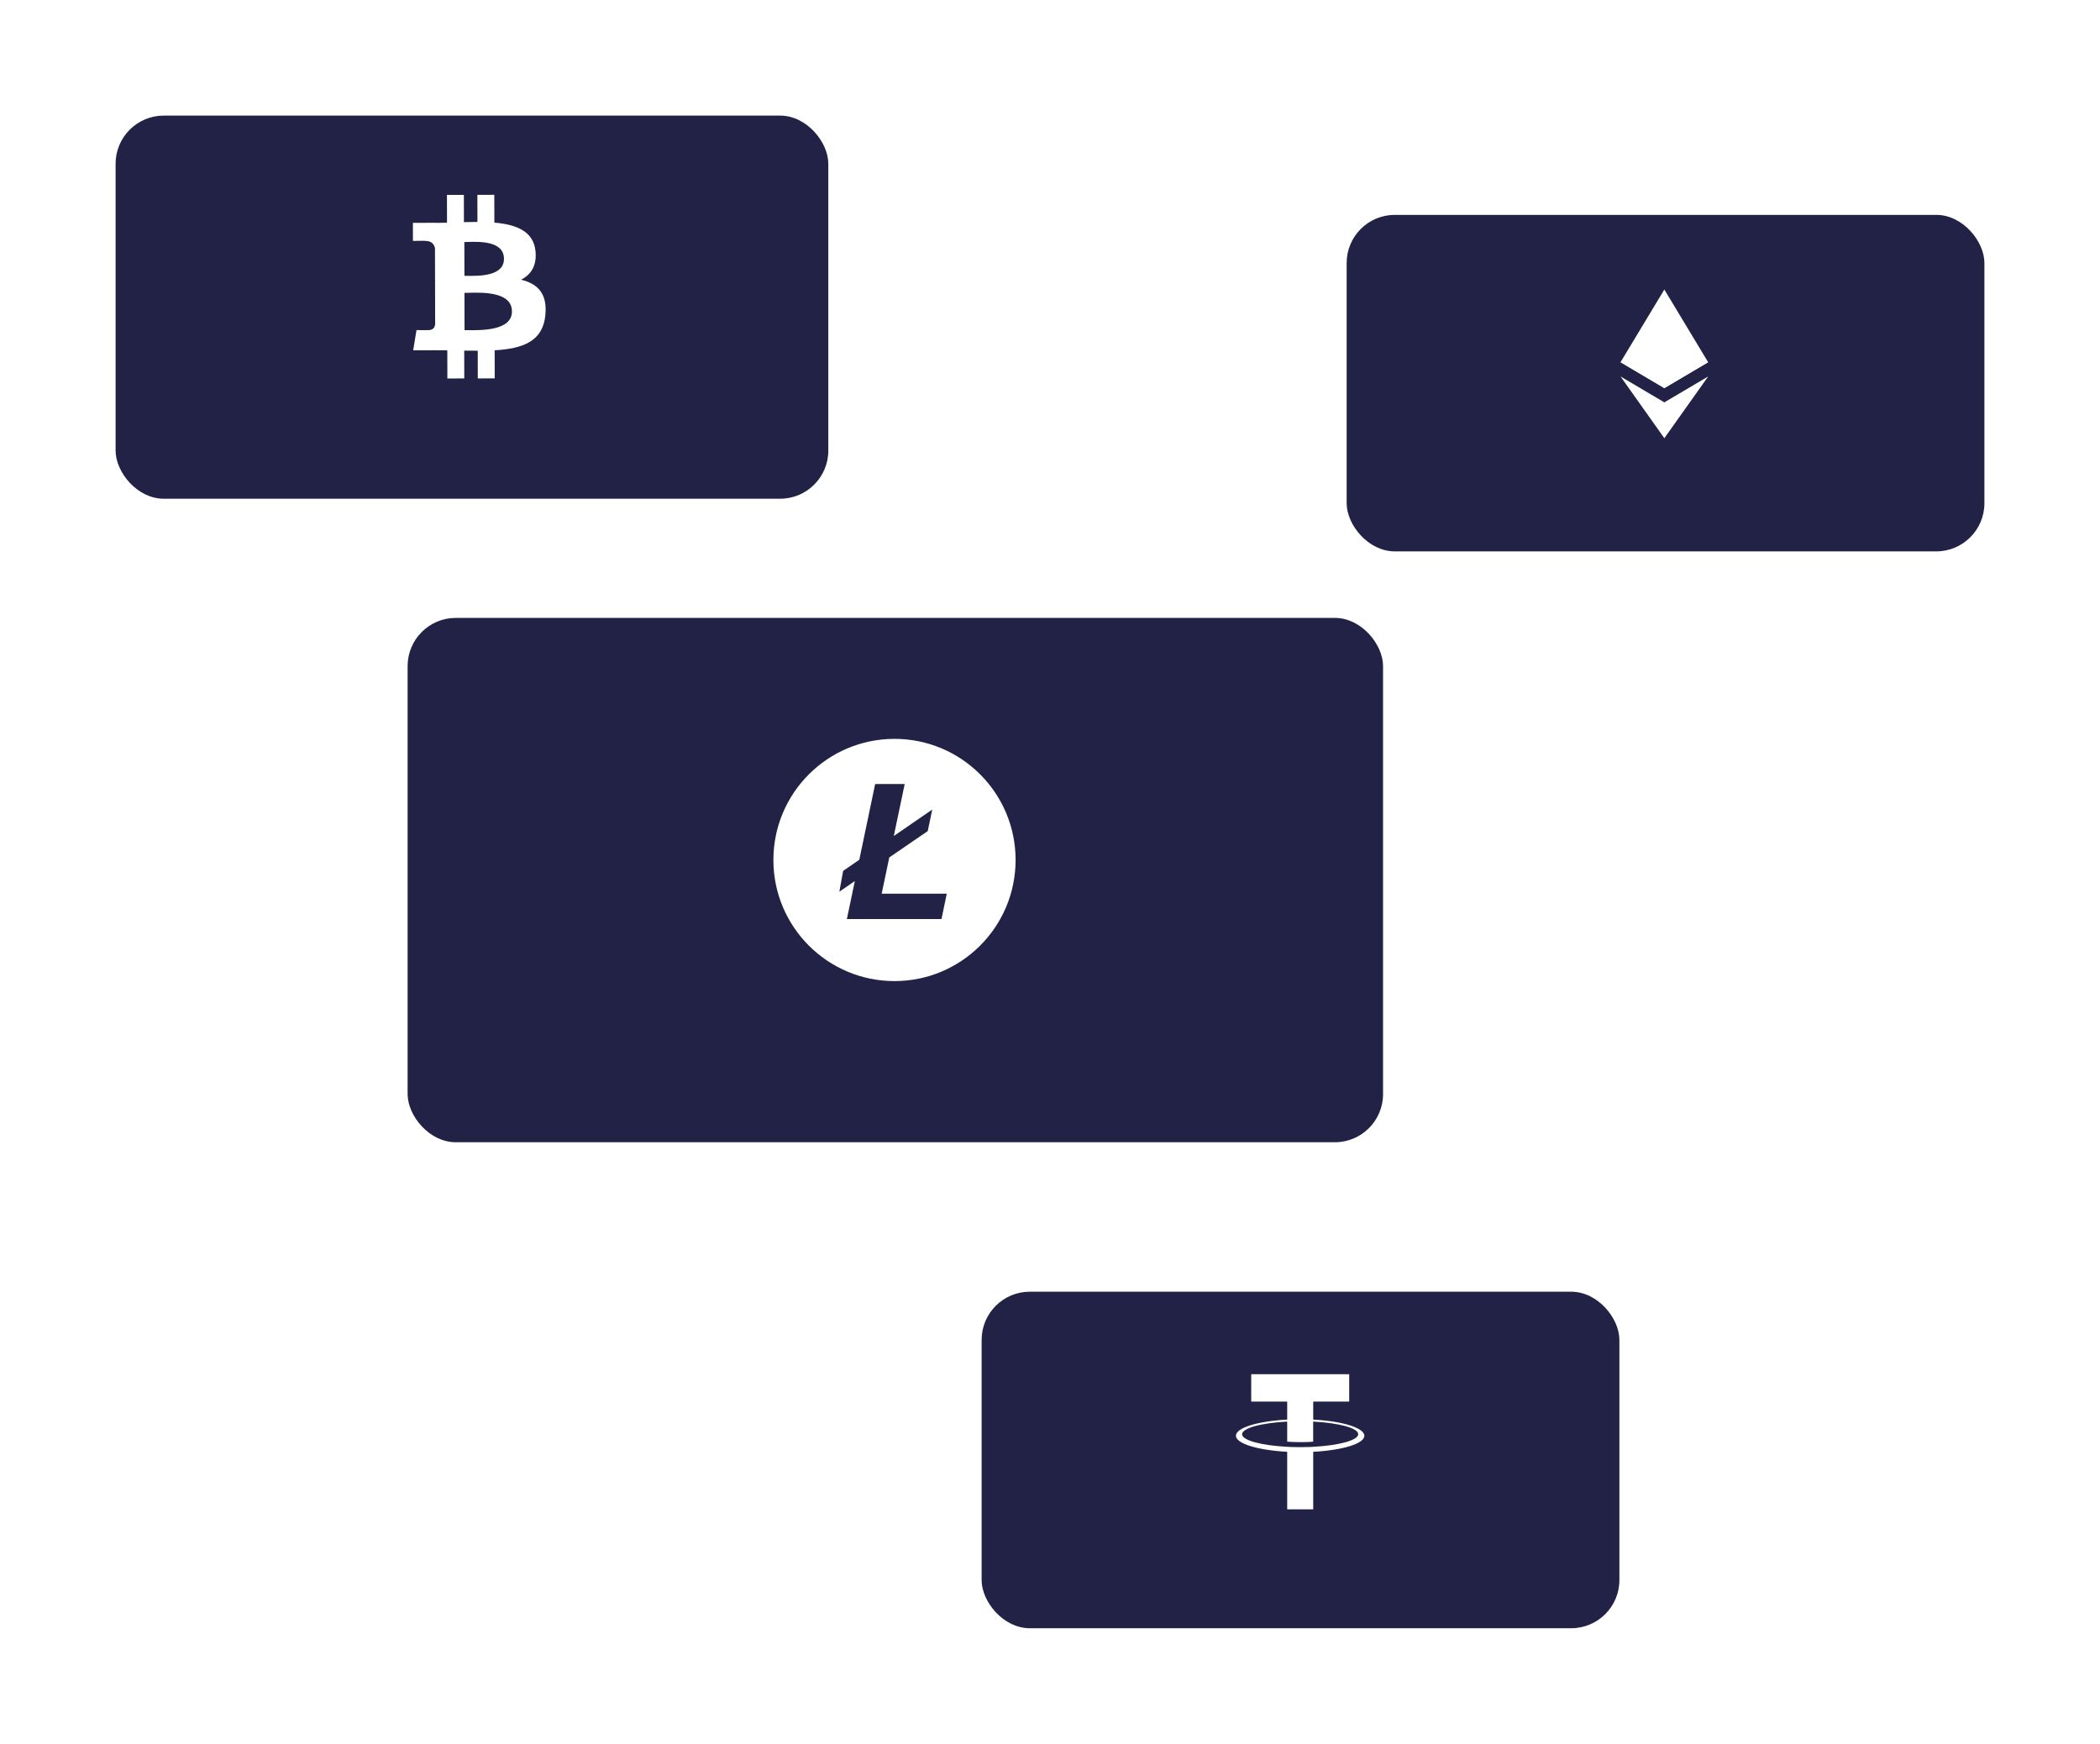 <?xml version="1.0" encoding="UTF-8"?> <svg xmlns="http://www.w3.org/2000/svg" width="436" height="362" viewBox="0 0 436 362" fill="none"><g filter="url(#filter0_d_80_7623)"><rect x="203.805" y="264.159" width="132.411" height="69.861" rx="10" fill="#212246"></rect></g><path fill-rule="evenodd" clip-rule="evenodd" d="M272.649 300.356C272.498 300.37 271.715 300.428 269.973 300.428C268.584 300.428 267.6 300.384 267.246 300.356C261.882 300.082 257.88 299.015 257.88 297.747C257.88 296.478 261.882 295.397 267.246 295.124V299.289C267.596 299.318 268.597 299.39 269.985 299.39C271.651 299.39 272.484 299.304 272.636 299.289V295.124C277.988 295.397 281.99 296.464 281.99 297.732C281.99 299 277.999 300.082 272.649 300.356ZM272.649 294.706V290.972H280.122V285.28H259.774V290.972H267.246V294.706C261.175 295.026 256.605 296.392 256.605 298.05C256.605 299.707 261.175 301.062 267.246 301.393V313.342H272.649V301.393C278.708 301.073 283.265 299.707 283.265 298.064C283.265 296.421 278.708 295.023 272.649 294.707V294.706Z" fill="white"></path><g filter="url(#filter1_d_80_7623)"><rect x="24" y="20" width="147.973" height="79.536" rx="10" fill="#212246"></rect></g><path fill-rule="evenodd" clip-rule="evenodd" d="M111.183 52.15C110.773 47.989 107.177 46.602 102.64 46.215L102.627 40.442L99.113 40.451L99.125 46.071C98.203 46.073 97.258 46.094 96.32 46.114L96.308 40.457L92.796 40.464L92.808 46.236C92.047 46.253 91.3 46.269 90.572 46.271L90.571 46.253L85.725 46.262L85.734 50.015C85.734 50.015 88.329 49.959 88.286 50.007C89.709 50.005 90.175 50.83 90.31 51.543L90.325 58.119C90.424 58.119 90.552 58.123 90.697 58.143L90.327 58.144L90.345 67.357C90.284 67.805 90.022 68.52 89.028 68.523C89.073 68.563 86.474 68.528 86.474 68.528L85.785 72.727L90.359 72.717C90.875 72.716 91.386 72.721 91.892 72.725L91.892 72.725L91.893 72.725C92.22 72.728 92.545 72.731 92.868 72.732L92.883 78.572L96.393 78.564L96.381 72.787C97.344 72.805 98.276 72.811 99.187 72.808L99.198 78.558L102.712 78.55L102.7 72.722C108.607 72.37 112.739 70.872 113.238 65.325C113.643 60.857 111.538 58.868 108.183 58.069C110.217 57.026 111.487 55.195 111.182 52.15L111.183 52.15ZM106.289 64.645C106.299 68.65 100.007 68.576 97.13 68.542C96.873 68.539 96.643 68.536 96.447 68.537L96.43 60.801C96.67 60.801 96.961 60.793 97.29 60.785L97.29 60.785C100.238 60.708 106.279 60.552 106.29 64.645L106.289 64.645ZM97.004 57.266C99.406 57.3 104.64 57.373 104.633 53.735C104.625 50.013 99.59 50.158 97.13 50.229C96.854 50.237 96.61 50.244 96.409 50.244L96.425 57.26C96.59 57.26 96.785 57.262 97.004 57.266Z" fill="white"></path><g filter="url(#filter2_d_80_7623)"><rect x="279.59" y="40.606" width="132.411" height="69.861" rx="10" fill="#212246"></rect></g><path d="M345.548 60.102L345.35 60.777V80.371L345.548 80.569L354.643 75.193L345.548 60.102Z" fill="white"></path><path d="M345.55 60.102L336.455 75.193L345.55 80.569V71.059V60.102Z" fill="white"></path><path d="M345.549 83.528L345.438 83.665V90.644L345.549 90.971L354.65 78.155L345.549 83.528Z" fill="white"></path><path d="M345.55 90.971V83.528L336.455 78.155L345.55 90.971Z" fill="white"></path><path d="M345.549 80.569L354.644 75.193L345.549 71.059V80.569Z" fill="white"></path><path d="M336.455 75.193L345.55 80.569V71.059L336.455 75.193Z" fill="white"></path><g filter="url(#filter3_d_80_7623)"><rect x="84.629" y="124.277" width="202.518" height="108.853" rx="10" fill="#212246"></rect></g><path d="M185.714 153.389C171.829 153.389 160.572 164.645 160.572 178.531C160.572 192.417 171.829 203.673 185.714 203.673C199.6 203.673 210.857 192.417 210.857 178.531C210.857 164.645 199.6 153.389 185.714 153.389ZM195.474 190.792H175.829L177.48 182.909L174.27 185.11L175.05 180.797L178.408 178.485L181.701 162.763H187.834L185.566 173.559L193.551 168.064L192.615 172.533L184.632 178.006L183.053 185.526H196.565L195.474 190.792Z" fill="white"></path><defs><filter id="filter0_d_80_7623" x="180.505" y="244.859" width="179.01" height="116.461" filterUnits="userSpaceOnUse" color-interpolation-filters="sRGB"><feFlood flood-opacity="0" result="BackgroundImageFix"></feFlood><feColorMatrix in="SourceAlpha" type="matrix" values="0 0 0 0 0 0 0 0 0 0 0 0 0 0 0 0 0 0 127 0" result="hardAlpha"></feColorMatrix><feOffset dy="4"></feOffset><feGaussianBlur stdDeviation="11.65"></feGaussianBlur><feComposite in2="hardAlpha" operator="out"></feComposite><feColorMatrix type="matrix" values="0 0 0 0 0 0 0 0 0 0 0 0 0 0 0 0 0 0 0.15 0"></feColorMatrix><feBlend mode="normal" in2="BackgroundImageFix" result="effect1_dropShadow_80_7623"></feBlend><feBlend mode="normal" in="SourceGraphic" in2="effect1_dropShadow_80_7623" result="shape"></feBlend></filter><filter id="filter1_d_80_7623" x="0.7" y="0.7" width="194.573" height="126.136" filterUnits="userSpaceOnUse" color-interpolation-filters="sRGB"><feFlood flood-opacity="0" result="BackgroundImageFix"></feFlood><feColorMatrix in="SourceAlpha" type="matrix" values="0 0 0 0 0 0 0 0 0 0 0 0 0 0 0 0 0 0 127 0" result="hardAlpha"></feColorMatrix><feOffset dy="4"></feOffset><feGaussianBlur stdDeviation="11.65"></feGaussianBlur><feComposite in2="hardAlpha" operator="out"></feComposite><feColorMatrix type="matrix" values="0 0 0 0 0 0 0 0 0 0 0 0 0 0 0 0 0 0 0.15 0"></feColorMatrix><feBlend mode="normal" in2="BackgroundImageFix" result="effect1_dropShadow_80_7623"></feBlend><feBlend mode="normal" in="SourceGraphic" in2="effect1_dropShadow_80_7623" result="shape"></feBlend></filter><filter id="filter2_d_80_7623" x="256.29" y="21.306" width="179.01" height="116.461" filterUnits="userSpaceOnUse" color-interpolation-filters="sRGB"><feFlood flood-opacity="0" result="BackgroundImageFix"></feFlood><feColorMatrix in="SourceAlpha" type="matrix" values="0 0 0 0 0 0 0 0 0 0 0 0 0 0 0 0 0 0 127 0" result="hardAlpha"></feColorMatrix><feOffset dy="4"></feOffset><feGaussianBlur stdDeviation="11.65"></feGaussianBlur><feComposite in2="hardAlpha" operator="out"></feComposite><feColorMatrix type="matrix" values="0 0 0 0 0 0 0 0 0 0 0 0 0 0 0 0 0 0 0.15 0"></feColorMatrix><feBlend mode="normal" in2="BackgroundImageFix" result="effect1_dropShadow_80_7623"></feBlend><feBlend mode="normal" in="SourceGraphic" in2="effect1_dropShadow_80_7623" result="shape"></feBlend></filter><filter id="filter3_d_80_7623" x="61.329" y="104.977" width="249.118" height="155.453" filterUnits="userSpaceOnUse" color-interpolation-filters="sRGB"><feFlood flood-opacity="0" result="BackgroundImageFix"></feFlood><feColorMatrix in="SourceAlpha" type="matrix" values="0 0 0 0 0 0 0 0 0 0 0 0 0 0 0 0 0 0 127 0" result="hardAlpha"></feColorMatrix><feOffset dy="4"></feOffset><feGaussianBlur stdDeviation="11.65"></feGaussianBlur><feComposite in2="hardAlpha" operator="out"></feComposite><feColorMatrix type="matrix" values="0 0 0 0 0 0 0 0 0 0 0 0 0 0 0 0 0 0 0.15 0"></feColorMatrix><feBlend mode="normal" in2="BackgroundImageFix" result="effect1_dropShadow_80_7623"></feBlend><feBlend mode="normal" in="SourceGraphic" in2="effect1_dropShadow_80_7623" result="shape"></feBlend></filter></defs></svg> 